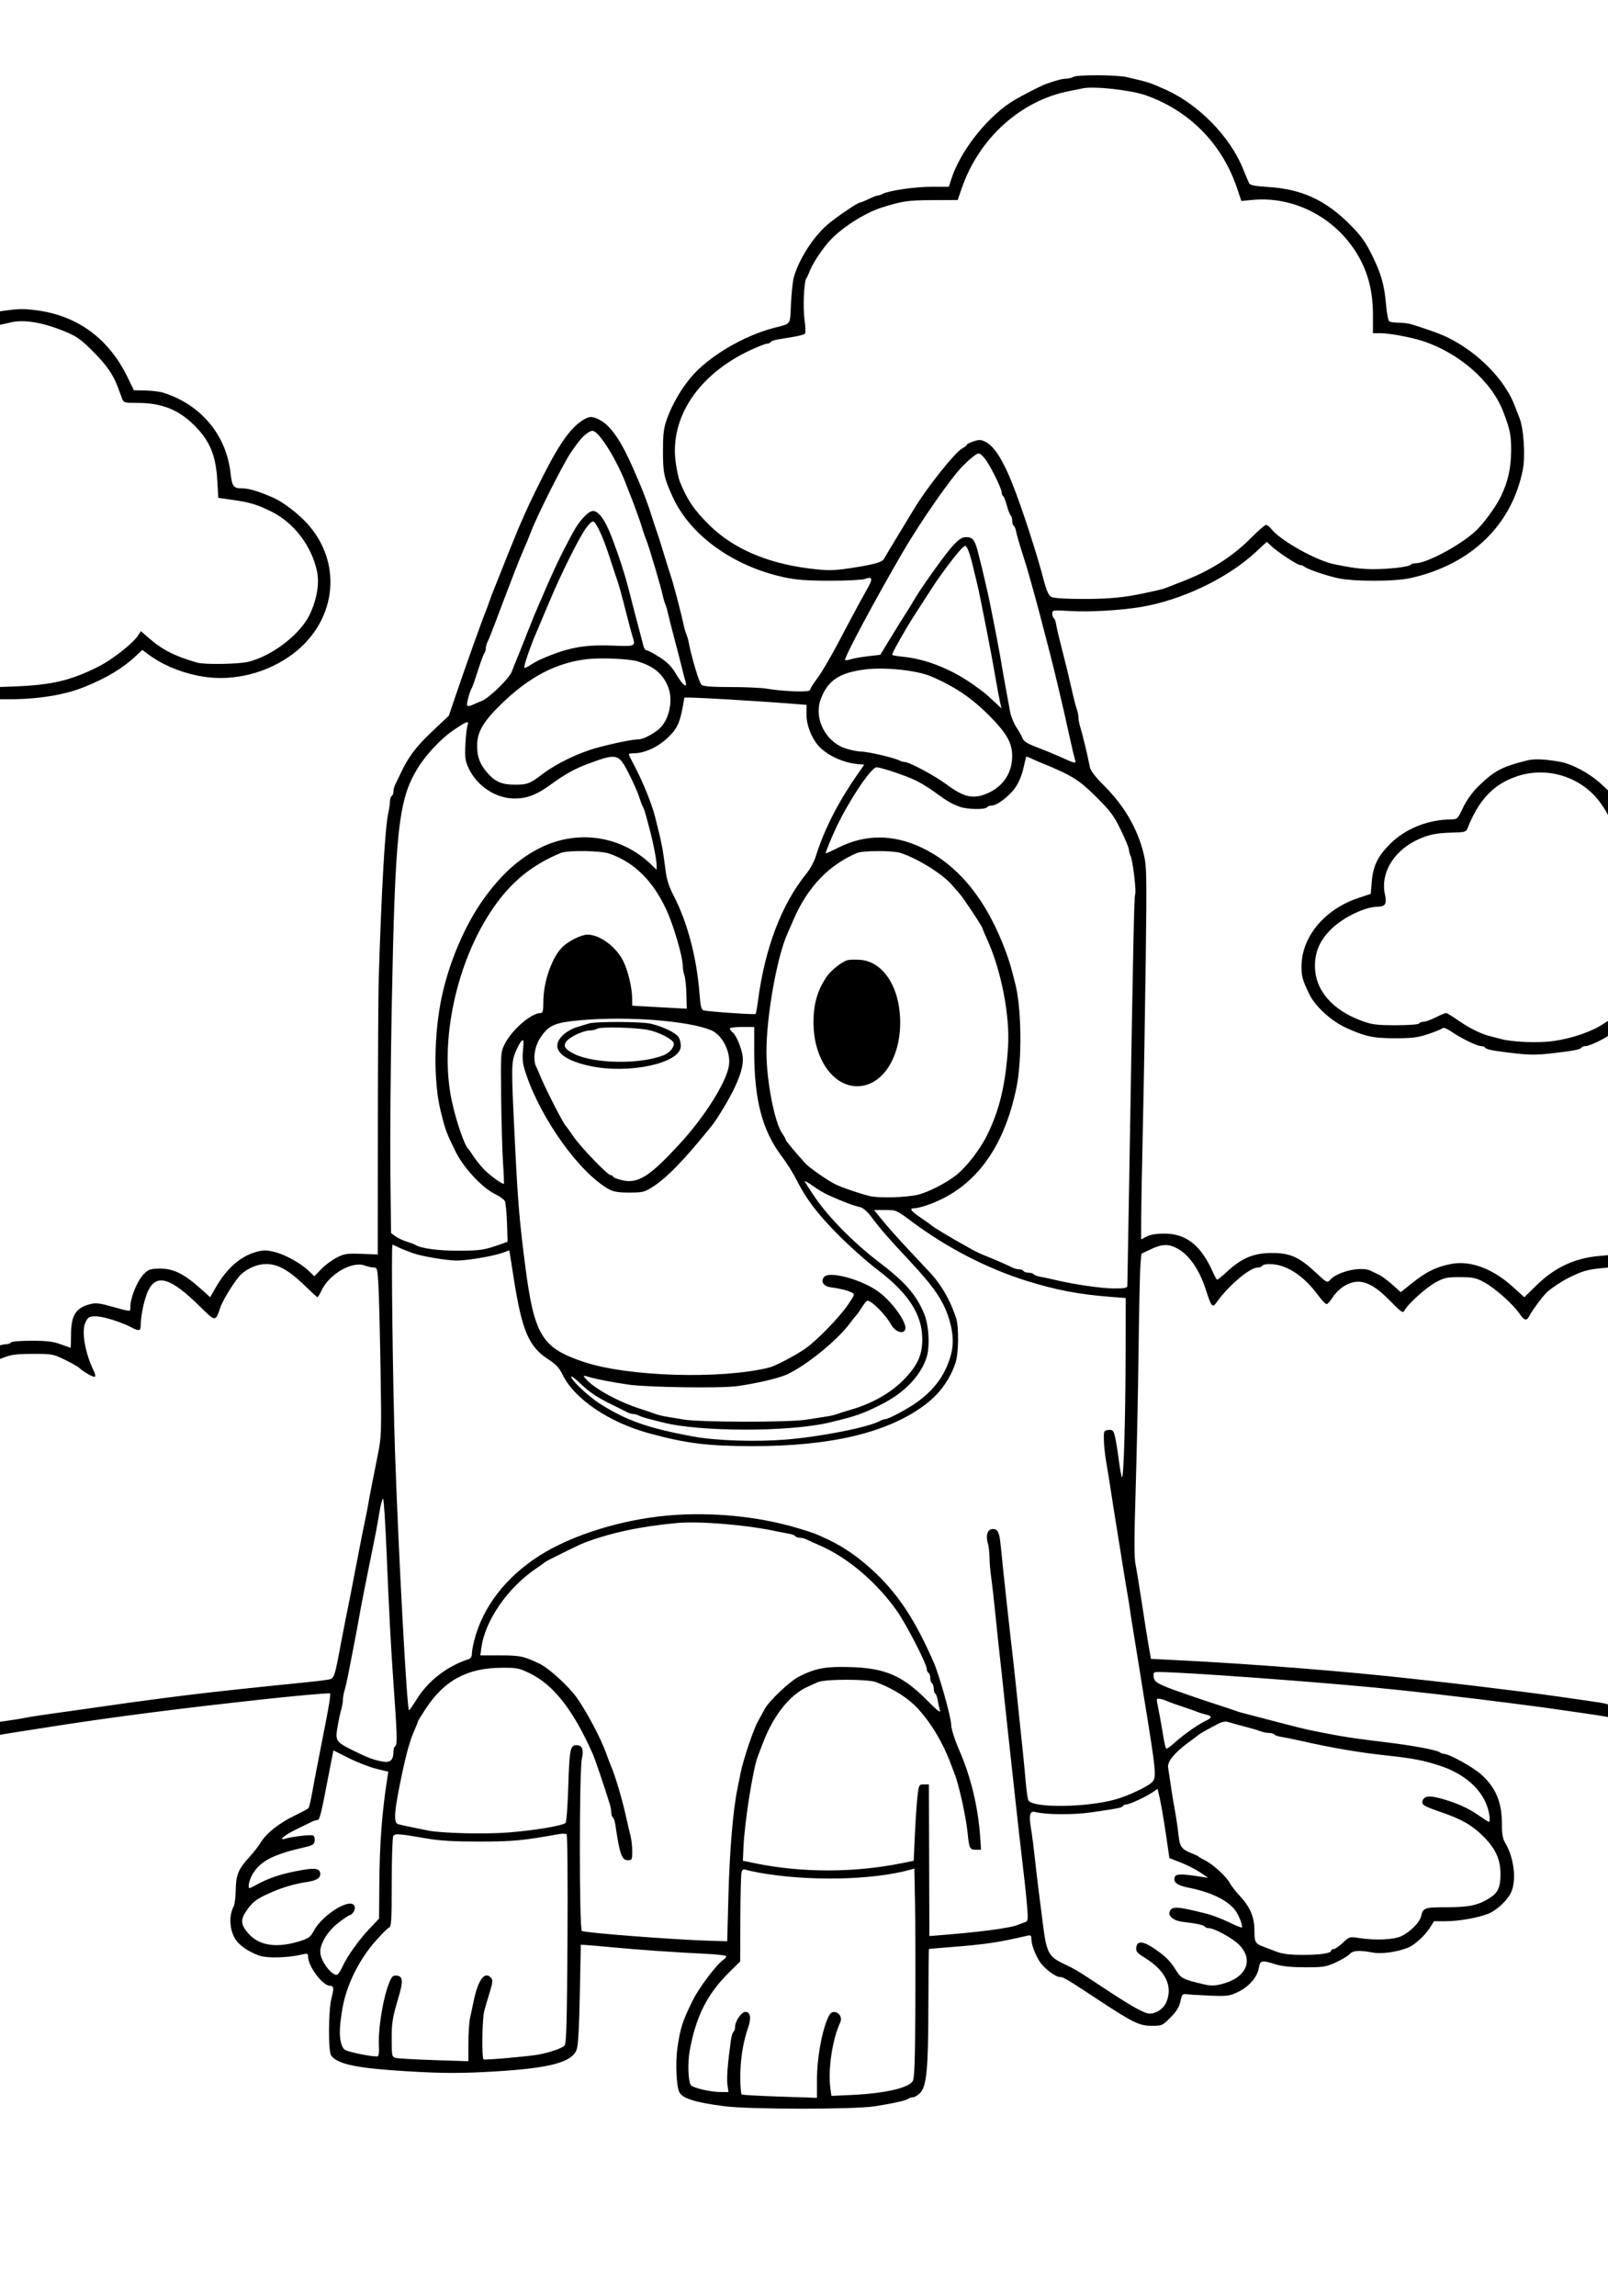 <?xml version="1.0" encoding="UTF-8" standalone="yes"?>
<svg xmlns="http://www.w3.org/2000/svg" width="1751" height="2500" viewBox="0 0 1757.37 2500" version="1.1" x="-10" y="-10">
  <g transform="translate(-10, -10) scale(1.008)">
    <path d="M1173.469 88.813C1171.91 89.82 1168.57 90.658 1166.045 90.675C1161.899 90.701 1154.684 92.579 1144.18 96.37C1137.007 98.957 1112.033 112.077 1104.465 117.232C1077.309 135.731 1050.512 170.746 1041.257 199.83L1038.7 207.861 1020.144 207.861C1002.046 207.861 973.63 211.967 967.052 215.531C965.248 216.51 962.867 217.309 961.763 217.309C960.659 217.309 956.238 219.01 951.935 221.088C947.632 223.167 943.449 224.868 942.636 224.868C939.921 224.868 915.641 241.381 906.506 249.439C891.015 263.105 876.06 286.67 870.533 306.122C869.499 309.76 868.146 322.498 867.528 334.427C866.264 358.793 868.456 355.737 848.45 361.009C815.431 369.711 777.755 392.207 759.048 414.392C748.396 427.024 738.545 444.097 733.09 459.38C729.524 469.375 728.77 475.393 728.736 494.142C728.69 518.01 729.768 523.159 739.125 543.819C758.088 585.678 804.875 619.376 860.599 631.308C873.519 634.074 885.117 634.921 910.079 634.921C928.014 634.921 944.94 634.065 947.693 633.018C955.338 630.11 956.442 632.385 951.623 641.128C949.21 645.508 944.42 654.195 940.979 660.431C937.54 666.667 927.804 684.949 919.348 701.058C910.892 717.167 900.412 735.025 896.06 740.741C891.71 746.457 888.146 752.173 888.141 753.445C888.133 756.013 859.828 755.098 841.017 751.922C835.37 750.969 817.887 750.189 802.167 750.189C782.167 750.189 772.683 749.48 770.58 747.827C768.071 745.856 759.873 718.658 756.483 701.058C755.983 698.46 754.851 694.633 753.968 692.555C753.086 690.476 751.837 686.224 751.192 683.107C748.598 670.556 739.751 636.861 737.05 629.252C736.128 626.653 732.668 615.599 729.359 604.686C726.053 593.774 722.67 583.144 721.844 581.066C721.02 578.987 718.63 571.759 716.534 565.004C712.88 553.229 707.322 538.335 702.08 526.266C700.726 523.148 698.142 517.196 696.342 513.039C683.957 484.461 672.547 467.579 661.376 461.3C653.161 456.684 649.76 456.364 643.87 459.656C629.618 467.623 617.305 484.531 598.203 522.375C586.4 545.76 581.13 557.018 571.608 579.176C569.397 584.325 551.578 628.673 548.073 637.755C547.269 639.834 545.735 643.66 544.662 646.259C543.588 648.857 541.687 653.959 540.438 657.596C539.189 661.234 537.464 665.911 536.602 667.989C532.619 677.615 514.529 728.279 504.25 758.604L496.593 781.19 478.681 798.142C460.813 815.053 452.672 825.847 444.299 843.726C441.865 848.923 439.116 854.65 438.192 856.455C437.266 858.26 436.508 861.398 436.508 863.43C436.508 865.461 435.658 867.649 434.618 868.292C433.579 868.934 432.729 871.523 432.729 874.046C432.729 876.567 431.912 882.256 430.913 886.689C427.43 902.147 423.645 967.528 420.548 1065.76C420.074 1080.83 419.645 1154.384 419.594 1229.214L419.505 1365.268 401.829 1364.622C385.967 1364.044 383.205 1364.463 374.9 1368.711C369.811 1371.315 362.285 1376.92 358.176 1381.166L350.709 1388.887 344.949 1383.341C336.019 1374.739 318.995 1365.295 307.407 1362.515C298.67 1360.42 295.353 1360.416 287.806 1362.491C270.499 1367.251 255.709 1380.295 243.577 1401.5L237.797 1411.601 227.08 1402.024C209.616 1386.413 197.927 1380.622 183.891 1380.622C173.908 1380.622 171.223 1381.357 167.08 1385.229C159.276 1392.519 151.243 1411.44 151.192 1422.651C151.17 1427.628 152.912 1427.749 128.666 1421.094C117.086 1417.916 113.326 1417.606 106.935 1419.308C92.028 1423.275 86.924 1431.638 86.924 1452.098C86.924 1459.945 86.699 1466.364 86.425 1466.364C86.151 1466.364 81.272 1464.664 75.586 1462.585C67.543 1459.647 60.54 1458.806 44.072 1458.806C31.995 1458.806 22.398 1459.618 21.731 1460.695C21.088 1461.735 18.76 1462.585 16.557 1462.585C14.354 1462.585 9.728 1463.605 6.276 1464.854C0.667 1466.882 0 1467.887 0 1474.303C0 1478.25 0.637 1481.481 1.417 1481.48C2.198 1481.48 7.511 1479.601 13.228 1477.303C21.791 1473.862 27.445 1473.114 45.351 1473.054C66.315 1472.98 67.549 1473.207 80.28 1479.427C87.54 1482.974 94.531 1486.929 95.82 1488.218C100.038 1492.436 111.661 1498.946 112.851 1497.757C113.49 1497.116 113.082 1494.681 111.941 1492.343C101.914 1471.791 97.87 1447.912 102.802 1438.375C105.559 1433.044 106.837 1432.351 113.908 1432.351C121.714 1432.351 140.811 1438.297 152.63 1444.41C160.992 1448.734 162.509 1448.279 162.509 1441.44C162.509 1431.481 166.519 1413.016 170.489 1404.698C179.539 1385.729 194.856 1390.31 226.449 1421.438C243.955 1438.683 243.388 1438.67 249.133 1421.958C251.969 1413.706 266.03 1391.521 271.512 1386.652C279.25 1379.777 289.382 1375.661 298.564 1375.661C311.805 1375.661 323.74 1382.647 343.386 1401.899C348.811 1407.215 353.662 1411.565 354.163 1411.565C354.666 1411.565 356.585 1408.377 358.43 1404.478C366.914 1386.544 391.417 1372.264 405.17 1377.235C408.522 1378.449 413.037 1379.441 415.202 1379.441C418.862 1379.441 419.214 1380.796 420.236 1398.81C420.841 1409.463 421.863 1450.491 422.509 1489.985C423.626 1558.137 423.483 1562.8 419.698 1581.633C417.504 1592.545 414.89 1605.726 413.889 1610.922C412.889 1616.119 411.565 1622.921 410.947 1626.039C410.329 1629.157 409.409 1634.259 408.902 1637.377C408.396 1640.495 407.241 1646.447 406.336 1650.605C404.208 1660.382 401.663 1673.237 395.862 1703.515C390.174 1733.207 387.583 1746.417 385.488 1756.425C384.616 1760.582 382.986 1768.872 381.861 1774.849C372.005 1827.271 372.827 1824.783 364.868 1826.264C361.138 1826.958 349.584 1828.341 339.191 1829.339C328.798 1830.334 312.642 1831.961 303.288 1832.954C293.934 1833.946 278.628 1835.567 269.274 1836.557C216.68 1842.122 170.612 1848.018 103.93 1857.723C97.175 1858.706 86.121 1860.265 79.365 1861.189C57.201 1864.216 40.692 1866.727 36.848 1867.655C34.769 1868.158 25.627 1869.62 16.534 1870.907L0 1873.246 0 1880.722C0 1887.914 0.197 1888.15 5.197 1886.967C8.054 1886.291 15.92 1884.889 22.676 1883.851C37.664 1881.548 53.207 1879.121 63.303 1877.511C116.304 1869.055 186.366 1859.739 255.102 1852.011C263.936 1851.017 278.817 1849.344 288.171 1848.296C325.699 1844.082 367.063 1840.357 367.829 1841.122C368.594 1841.888 366.464 1855.599 362.64 1874.528C361.695 1879.204 360.038 1887.708 358.959 1893.424C357.878 1899.14 356.151 1908.069 355.119 1913.265C351.827 1929.843 350.013 1939.409 347.772 1952.003C346.568 1958.759 344.983 1964.896 344.246 1965.641C343.509 1966.385 336.561 1970.083 328.806 1973.859C312.298 1981.892 298.568 1992.827 292.655 2002.647C290.34 2006.493 284.862 2013.543 280.48 2018.316C268.382 2031.495 265.752 2037.774 265.51 2054.044C265.395 2061.839 264.393 2069.917 263.284 2071.995C257.4 2083.027 258.912 2099.788 266.682 2109.667C271.604 2115.924 281.878 2122.404 292.003 2125.637C300.195 2128.254 322.048 2127.659 335.884 2124.444C343.384 2122.702 343.917 2122.842 343.957 2126.576C344.065 2136.999 359.786 2157.974 367.491 2157.974C371.861 2157.974 372.226 2160.59 369.361 2171.353C365.898 2184.369 365.646 2229.339 369.014 2233.724C376.217 2243.107 396.474 2247.349 449.735 2250.625C489.966 2253.103 511.54 2253.116 549.887 2250.688C606.824 2247.08 629.815 2240.818 635.055 2227.487C636.74 2223.195 637.827 2204.647 638.57 2167.423L639.645 2113.568 645.314 2113.862C648.432 2114.025 661.187 2115.128 673.658 2116.313C702.139 2119.021 742.086 2121.812 773.337 2123.279C786.587 2123.898 797.43 2125.11 797.43 2125.967C797.43 2126.824 795.888 2128.638 794.004 2129.994C786.215 2135.61 767.649 2160.368 760.811 2174.261C749.864 2196.498 747.63 2203.426 744.431 2225.057C742.092 2240.888 743.229 2267.302 746.517 2273.445C750.206 2280.338 763.581 2284.478 795.54 2288.622C822.481 2292.115 935.69 2292.171 958.05 2288.704C978.781 2285.488 992.545 2282.4 994.803 2280.455C995.792 2279.607 998.04 2278.912 999.802 2278.912C1001.563 2278.912 1005.004 2276.833 1007.449 2274.293C1014.618 2266.846 1016.325 2249.063 1016.485 2180.178C1016.565 2146.139 1016.841 2118.209 1017.101 2118.108C1017.362 2118.006 1026.502 2117.23 1037.415 2116.381C1078.114 2113.214 1091.404 2111.268 1123.866 2103.723C1127.351 2102.912 1128.124 2103.541 1128.146 2107.205C1128.184 2113.199 1131.901 2123.394 1137.092 2131.738C1141.432 2138.721 1154.254 2148.526 1159.04 2148.526C1162.804 2148.526 1167.15 2151.087 1198.035 2171.497C1238.182 2198.027 1245.091 2201.436 1258.709 2201.436C1269.692 2201.436 1270.282 2201.175 1278.946 2192.46C1285.484 2185.884 1288.364 2181.211 1289.72 2174.981C1291.379 2167.364 1292.065 2166.55 1296.296 2167.164C1298.895 2167.54 1310.257 2168.233 1321.544 2168.702C1340.457 2169.488 1342.848 2169.187 1351.992 2164.856C1363.913 2159.212 1373.09 2148.709 1374.766 2138.791C1376.192 2130.348 1377.702 2130.008 1392.797 2134.73C1399.894 2136.948 1409.768 2137.957 1424.792 2137.995C1444.722 2138.046 1447.494 2137.606 1458.233 2132.681C1464.675 2129.73 1471.396 2125.709 1473.171 2123.747C1476.795 2119.743 1483.672 2119.261 1498.105 2121.999C1507.678 2123.813 1524.375 2121.525 1536.544 2116.731C1543.522 2113.98 1554.788 2103.717 1560.149 2095.223L1564.673 2088.057 1577.753 2088.057C1591.648 2088.057 1613.407 2084.165 1623.811 2079.817C1632.67 2076.115 1643.57 2066.058 1647.882 2057.606C1654.431 2044.768 1651.771 2019.934 1642.092 2003.528C1639.161 1998.56 1638.316 1993.694 1638.294 1981.657C1638.252 1958.951 1631.481 1942.978 1615.996 1929.055C1607.079 1921.037 1581.143 1906.652 1575.607 1906.652C1574.14 1906.652 1572.133 1905.926 1571.145 1905.042C1568.43 1902.604 1542.154 1897.653 1513.605 1894.201C1476.395 1889.7 1464.448 1887.84 1436.13 1882.145C1424.73 1879.851 1417.075 1877.972 1386.999 1870.085C1372.969 1866.404 1359.363 1862.851 1356.765 1862.19C1354.167 1861.527 1350.34 1860.317 1348.262 1859.501C1346.183 1858.685 1338.53 1856.132 1331.255 1853.83C1315.438 1848.825 1282.132 1837.307 1275.51 1834.556C1263.216 1829.444 1261.321 1827.959 1260.741 1822.974C1260.18 1818.167 1260.603 1817.844 1267.354 1817.92C1295.359 1818.235 1421.801 1827.364 1499.433 1834.673C1535.765 1838.093 1596.757 1845.102 1650.605 1852.043C1682.85 1856.2 1690.746 1857.266 1703.987 1859.248C1711.521 1860.376 1723.428 1862.099 1730.442 1863.074C1737.457 1864.05 1746.387 1865.437 1750.283 1866.156L1757.37 1867.464 1757.37 1860.822C1757.37 1853.314 1756.34 1852.751 1737.528 1849.992C1691.5 1843.243 1672.659 1840.69 1638.322 1836.546C1629.488 1835.48 1616.308 1833.857 1609.033 1832.94C1601.757 1832.026 1588.152 1830.437 1578.798 1829.412C1569.444 1828.388 1554.138 1826.687 1544.785 1825.633C1470.021 1817.203 1368.52 1809.157 1284.14 1804.972L1257.814 1803.666 1255.45 1790.438C1254.148 1783.163 1250.841 1762.33 1248.101 1744.142C1245.359 1725.954 1242.19 1706.601 1241.056 1701.132C1239.562 1693.921 1239.596 1672.128 1241.175 1621.767C1242.375 1583.585 1243.815 1514.928 1244.376 1469.199C1244.94 1423.469 1245.877 1381.189 1246.463 1375.242L1247.525 1364.427 1257.621 1359.652C1269.853 1353.864 1276.893 1353.641 1286.319 1358.74C1299.187 1365.703 1310.244 1381.595 1317.154 1403.061C1323.284 1422.105 1324.509 1423.594 1328.885 1417.345C1341.489 1399.35 1364.928 1379.441 1373.507 1379.441C1375.608 1379.441 1377.853 1378.59 1378.496 1377.551C1380.102 1374.953 1391.929 1375.178 1400.093 1377.965C1414.32 1382.819 1427.492 1393.668 1440.31 1411.092C1443.56 1415.508 1447.137 1419.101 1448.262 1419.072C1449.384 1419.044 1452.254 1415.856 1454.641 1411.986C1457.028 1408.116 1462.011 1402.969 1465.712 1400.546C1482.043 1389.864 1495.601 1393.728 1516.57 1415.04C1529.758 1428.443 1530.967 1429.237 1532.859 1425.737C1536.716 1418.607 1556.126 1401.17 1566.515 1395.503C1575.782 1390.448 1578.649 1389.839 1592.971 1389.877C1607.173 1389.917 1610.227 1390.573 1619.35 1395.546C1630.869 1401.827 1650.527 1419.341 1657.426 1429.473C1662.874 1437.474 1665.204 1437.778 1668.63 1430.933C1671.073 1426.053 1682.205 1411.017 1686.468 1406.841C1690.595 1402.797 1701.977 1395.04 1709.184 1391.359C1724.881 1383.339 1730.847 1381.57 1747.449 1380.019L1757.37 1379.091 1757.37 1372.392L1757.37 1365.692 1743.288 1366.967C1716.893 1369.359 1695.365 1379.507 1675.663 1398.844L1662.632 1411.635 1650.174 1400.391C1627.997 1380.376 1603.929 1371.497 1583.008 1375.612C1567.149 1378.732 1556.51 1383.934 1541.423 1395.947L1528.613 1406.147 1519.529 1397.991C1514.533 1393.503 1507.967 1388.672 1504.94 1387.251C1501.91 1385.831 1497.957 1383.917 1496.153 1382.999C1486.049 1377.859 1460.461 1383.53 1452.109 1392.759C1448.912 1396.293 1448.52 1396.098 1436.733 1385.072C1418.539 1368.052 1408.619 1363.617 1388.889 1363.679C1369.371 1363.741 1356.68 1368.947 1340.915 1383.356C1335.31 1388.477 1330.246 1392.668 1329.662 1392.668C1329.076 1392.668 1326.916 1388.87 1324.864 1384.227C1312.198 1355.593 1296.054 1342.736 1272.676 1342.663C1263.98 1342.636 1257.345 1343.7 1253.307 1345.769L1247.166 1348.917 1247.249 1325.913C1247.296 1313.262 1248.12 1268.046 1249.082 1225.435C1250.045 1182.823 1251.415 1102.426 1252.132 1046.774C1253.33 953.348 1253.171 944.511 1250.047 931.506C1243.467 904.11 1229.191 879.365 1207.285 857.385C1197.101 847.169 1192.296 840.845 1191.489 836.599C1189.104 824.048 1183.955 802.636 1180.899 792.572C1179.932 789.38 1179.138 784.957 1179.138 782.74C1179.138 780.523 1178.367 776.757 1177.423 774.371C1176.48 771.984 1173.83 761.527 1171.534 751.134C1169.238 740.741 1164.802 722.458 1161.674 710.506C1158.547 698.554 1155.576 686.003 1155.072 682.617C1154.567 679.229 1153.399 675.99 1152.475 675.42C1151.55 674.847 1150.794 672.636 1150.794 670.506C1150.794 666.767 1151.504 666.672 1171.107 667.81C1191.2 668.974 1224.267 667.08 1246.221 663.509C1290.743 656.262 1340.431 632.583 1371.489 603.81L1383.379 592.795 1388.496 597.53C1395.831 604.322 1416.565 617.914 1419.586 617.914C1420.994 617.914 1422.954 618.658 1423.942 619.571C1426.725 622.139 1445.92 628.81 1459.764 632.02C1476.627 635.932 1522.103 635.933 1539.471 632.022C1604.958 617.279 1648.9 574.836 1660.988 514.652C1663.947 499.919 1661.931 469.363 1657.266 458.239C1656.393 456.16 1654.252 450.633 1652.508 445.956C1641.926 417.6 1613.517 388.277 1580.688 371.829C1572.402 367.676 1562.026 363.838 1540.871 357.101C1537.68 356.085 1531.302 355.24 1526.699 355.225C1522.096 355.208 1517.385 354.571 1516.23 353.808C1515.076 353.044 1513.515 345.191 1512.763 336.357C1510.881 314.218 1507.557 302.441 1497.349 281.738C1490.42 267.685 1485.573 260.932 1474.169 249.435C1447.211 222.26 1421.381 210.34 1384.546 208.076C1370.518 207.215 1365.297 206.187 1364.237 204.082C1363.45 202.523 1360.482 195.459 1357.64 188.386C1343.73 153.777 1309.662 118.811 1274.316 102.872C1256.808 94.975 1255.397 94.518 1231.55 89.004C1220.469 86.444 1177.356 86.302 1173.469 88.813M1183.862 101.204C1181.784 101.684 1175.406 102.971 1169.69 104.061C1116.718 114.165 1071.19 155.272 1052.525 209.851L1048.29 222.234 1020.65 222.366C994.206 222.492 988.519 223.314 966.553 230.189C948.626 235.801 925.089 250.452 911.09 264.713C903.039 272.916 891.474 289.992 888.163 298.564C886.759 302.201 884.977 306.028 884.204 307.067C881.544 310.644 880.316 339.214 882.254 352.402C883.324 359.667 883.494 366.317 882.634 367.177C881.774 368.037 876.07 369.573 869.958 370.591C863.845 371.61 856.071 372.921 852.685 373.505C849.297 374.089 846.058 375.323 845.488 376.247C844.915 377.173 843.167 377.929 841.601 377.929C840.036 377.929 832.22 380.949 824.233 384.637C766.856 411.145 735.285 458.91 742.719 507.961C743.9 515.752 745.746 524.333 746.822 527.031C754.841 547.15 762.591 558.556 779.478 575.102C804.813 599.923 841.419 615.826 886.342 621.531C906.533 624.095 912.938 624.097 930.142 621.548C956.825 617.593 966.464 614.97 968.443 611.13C969.482 609.112 976.71 596.997 984.505 584.206C992.3 571.415 999.528 559.52 1000.567 557.774C1014.272 534.735 1045.325 495.671 1053.345 491.379C1056.015 489.949 1058.201 488.209 1058.201 487.511C1058.201 486.814 1061.468 485.166 1065.459 483.847C1071.65 481.805 1073.583 481.899 1078.59 484.488C1089.118 489.932 1099.291 507.16 1111.629 540.438C1121.903 568.152 1134.86 608.717 1141.387 633.604C1144.539 645.622 1146.844 650.848 1149.69 652.434C1152.207 653.838 1164.531 654.65 1183.862 654.69C1211.873 654.745 1229.579 653.069 1250.945 648.343C1255.622 647.307 1261.999 645.926 1265.117 645.272C1268.235 644.618 1272.487 643.377 1274.565 642.511C1276.644 641.644 1284.095 638.732 1291.124 636.037C1322.337 624.07 1346.164 608.934 1367.107 587.768C1374.354 580.444 1381.308 574.452 1382.56 574.452C1383.811 574.452 1386.387 576.425 1388.282 578.834C1397.993 591.179 1436.455 612.827 1455.971 616.931C1475.094 620.954 1485.935 622.349 1498.488 622.398C1515.574 622.468 1537.914 619.86 1539.288 617.634C1539.836 616.75 1542.319 616.024 1544.807 616.024C1556.355 616.024 1591.602 597.326 1608.679 582.141C1617.426 574.361 1631.415 555.499 1637.037 543.9C1644.86 527.757 1648.211 512.984 1648.32 494.142C1648.418 477.158 1647.215 471.196 1639.737 451.625C1627.241 418.923 1591.861 387.901 1552.449 375.093C1539.624 370.924 1516.217 366.591 1506.519 366.591L1498.488 366.591 1498.488 346.716C1498.488 323.163 1493.947 303.728 1484.246 285.767C1461.264 243.216 1414.771 217.736 1368.103 222.113L1355.82 223.263 1351.162 209.422C1334.981 161.332 1299.427 125.232 1251.89 108.621C1235.637 102.942 1195.333 98.547 1183.862 101.204M12.755 342.504L0 344.358 0 351.78L0 359.204 7.086 358.001C10.985 357.339 17.149 356.03 20.786 355.091C35.272 351.353 56.019 354.724 80.31 364.764C93.182 370.081 97.691 373.279 110.669 386.279C125.231 400.869 132.496 411.259 137.532 424.698C138.798 428.074 140.788 433.39 141.952 436.508C144.068 442.167 144.099 442.177 159.431 442.188C184.96 442.205 203.211 449.378 220.155 466.053C237.281 482.908 243.917 498.658 245.508 526.238L246.599 545.106 262.005 547.288C280.913 549.968 288.494 552.245 304.091 559.926C328.307 571.852 347.517 596.822 353.503 624.157C356.406 637.404 353.702 654.443 346.1 670.824C335.909 692.783 305.089 716.612 278.723 722.916C268.277 725.412 231.746 725.971 223.923 723.753C199.62 716.863 185.967 709.906 170.894 696.729L162.698 689.565 159.418 694.571C153.891 703.006 131.54 720.518 116.884 727.897C86.446 743.218 66.121 748.01 25.038 749.546L0 750.482 0 756.948L0 763.416 19.418 763.416C51.255 763.416 79.565 758.844 101.096 750.223C125.072 740.624 143.154 729.76 157.222 716.508L164.216 709.919 170.45 714.563C185.435 725.733 203.537 733.539 224.518 737.88C257.489 744.701 293.473 737.349 322.426 717.874C374.531 682.825 383.52 616.687 342.239 572.099C332.326 561.393 316.323 549.337 306.122 544.892C289.507 537.653 279.713 534.769 271.733 534.769C263.023 534.769 261.48 532.574 259.802 517.806C255.134 476.727 227.628 443.963 187.029 431.121C183.367 429.962 174.677 428.891 167.721 428.74L155.072 428.466 148.073 414.063C128.201 373.167 95 348.343 51.833 342.103C36.602 339.902 30.197 339.968 12.755 342.504M642.632 478.218C639.289 481.413 632.823 489.794 628.262 496.844C619.036 511.107 591.825 565.37 585.729 581.659C583.571 587.43 579.841 596.461 577.441 601.725C573.59 610.183 565.597 630.773 545.848 683.107C542.712 691.421 539.361 699.7 538.401 701.504C537.443 703.309 536.659 706.328 536.659 708.212C536.659 710.098 535.95 712.447 535.083 713.435C534.218 714.422 531.079 722.884 528.11 732.237C525.142 741.591 522.177 750.094 521.523 751.134C518.972 755.187 515.329 769.17 516.515 770.357C517.205 771.047 519.681 770.703 522.018 769.594C524.354 768.485 528.817 766.593 531.935 765.391C540.329 762.154 562.156 740.852 564.938 733.182C566.257 729.545 568.443 724.017 569.794 720.899C571.147 717.782 575.75 706.302 580.026 695.389C584.301 684.477 588.536 673.847 589.437 671.769C590.336 669.69 592.345 665.013 593.9 661.376C610.561 622.411 617.821 607.075 631.338 582.298C638.386 569.378 647.827 559.335 652.923 559.335C658.923 559.335 666.007 569.11 672.782 586.735C681.26 608.794 687.759 628.974 692.557 648.148C694.248 654.904 696.542 663.832 697.655 667.989C701.1 680.848 702.619 686.604 704.643 694.444C705.716 698.602 707.107 703.915 707.732 706.255C708.36 708.594 709.958 710.506 711.285 710.506C712.613 710.506 718.855 713.838 725.157 717.912C733.715 723.443 738.222 728.069 742.969 736.19C749.722 747.749 755.665 752.475 753.163 744.301C752.406 741.824 751.088 736.82 750.238 733.182C749.386 729.545 745.557 714.664 741.729 700.113C737.901 685.563 734.348 671.533 733.834 668.934C733.318 666.336 732.175 662.509 731.293 660.431C730.41 658.352 729.257 654.526 728.732 651.927C726.835 642.555 713.199 596.517 710.54 590.514C709.62 588.435 707.842 583.333 706.591 579.176C705.338 575.019 703.668 569.917 702.876 567.838C702.086 565.76 700.404 561.083 699.138 557.445C697.872 553.808 695.788 548.28 694.507 545.163C693.226 542.045 691.07 536.517 689.715 532.88C679.017 504.144 659.31 472.411 652.164 472.411C650.263 472.411 645.973 475.025 642.632 478.218M1053.592 510.724C1040.758 523.77 1008.099 570.68 988.834 603.741C957.593 657.362 924.56 719.218 926.259 720.918C926.733 721.391 929.615 720.979 932.664 720C935.714 719.021 944.097 717.549 951.294 716.725L964.378 715.231 974.711 698.224C980.393 688.87 988.054 676.54 991.733 670.824C995.414 665.108 999.335 658.73 1000.448 656.652C1006.066 646.155 1034.645 606.024 1042.6 597.462C1049.881 589.624 1052.885 587.68 1057.712 587.68C1064.28 587.68 1066.899 590.901 1069.96 602.751C1074.367 619.813 1074.841 621.789 1080.871 648.148C1083.159 658.146 1092.207 704.255 1094.407 717.12C1098.653 741.958 1099.675 747.759 1101.576 757.748C1102.663 763.464 1104.261 772.137 1105.128 777.022C1105.994 781.907 1109.004 789.378 1111.816 793.626C1114.628 797.876 1117.687 803.348 1118.615 805.79C1119.847 809.029 1124.044 811.644 1134.131 815.463C1141.737 818.341 1152.373 822.691 1157.768 825.128C1176.81 833.736 1177.039 833.774 1175.255 828.01C1174.392 825.221 1171.829 814.437 1169.56 804.044C1167.29 793.651 1164.732 782.171 1163.876 778.534C1163.018 774.896 1161.342 767.668 1160.149 762.472C1158.957 757.275 1157.252 750.047 1156.362 746.41C1155.474 742.772 1153.938 736.395 1152.954 732.237C1150.338 721.219 1136.517 667.988 1132.836 654.762C1131.1 648.526 1128.855 640.448 1127.848 636.81C1123.927 622.659 1122.63 618.324 1117.676 602.797C1114.856 593.963 1112.13 584.386 1111.614 581.515C1111.098 578.645 1109.923 575.83 1109.004 575.263C1108.084 574.694 1107.332 572.203 1107.332 569.728C1107.332 567.252 1106.65 564.805 1105.816 564.289C1104.983 563.776 1103.114 558.995 1101.663 553.666C1100.212 548.337 1098.343 543.556 1097.509 543.042C1096.676 542.526 1095.994 540.903 1095.994 539.433C1095.994 535.678 1086.946 516.636 1080.087 505.952C1076.521 500.399 1072.95 496.977 1070.722 496.977C1068.74 496.977 1061.032 503.163 1053.592 510.724M644.711 578.704C636.621 590.499 617.821 628.416 605.595 657.596C599.717 671.627 593.789 685.658 592.421 688.776C584.879 705.973 576.882 729.403 578.553 729.403C579.615 729.403 582.74 727.884 585.499 726.028C588.258 724.172 592.853 721.621 595.711 720.359C624.622 707.596 642.372 704.127 673.09 705.236C699.666 706.196 699.165 706.434 695.471 694.579C694.477 691.387 691.408 679.847 688.651 668.934C683.39 648.116 680.671 638.381 678.362 632.086C677.598 630.008 674.255 619.911 670.93 609.65C663.415 586.451 656.051 570.673 652.742 570.673C651.355 570.673 647.74 574.288 644.711 578.704M1050.452 602.324C1042.423 611.408 1028.834 629.76 1020.023 643.424C1015.333 650.699 1008.193 661.754 1004.159 667.989C1000.125 674.225 995.539 681.519 993.97 684.199C981.224 705.973 976.64 714.611 977.417 715.387C977.916 715.884 982.902 716.735 988.5 717.275C1013.664 719.705 1041.221 730.597 1065.149 747.572C1077.271 756.17 1077.651 756.481 1088.878 766.956L1095.711 773.331 1094.074 766.011C1093.173 761.986 1091.049 750.614 1089.352 740.741C1087.657 730.867 1085.522 718.963 1084.609 714.286C1083.694 709.609 1081.988 700.68 1080.814 694.444C1079.641 688.209 1077.969 679.705 1077.098 675.548C1076.226 671.391 1074.531 662.887 1073.331 656.652C1072.13 650.416 1070.391 642.337 1069.467 638.7C1068.543 635.062 1066.415 626.241 1064.737 619.099C1061.474 605.198 1058.381 597.128 1056.321 597.128C1055.62 597.128 1052.98 599.467 1050.452 602.324M646.259 719.957C612.736 723.878 583.632 739.159 553.175 768.832C533.662 787.84 527.211 799.046 527.211 813.923C527.211 825.962 530.299 834.042 538.445 843.318C546.918 852.969 554.059 856.009 568.252 856.009C581.729 856.009 584.384 854.983 598.288 844.403C613.282 832.993 637.876 821.179 657.596 815.911C677.15 810.688 696.104 806.878 702.532 806.878C707.213 806.878 718.951 800.748 725.057 795.117C735.771 785.231 740.055 763.723 734.131 749.545C728.297 735.582 718.715 727.687 701.058 722.296C691.992 719.528 661.179 718.212 646.259 719.957M947.657 731.111C920.274 734.58 907.732 742.842 900.087 762.451C891.663 784.057 905.07 810.342 927.984 817.147C933.466 818.774 940.334 820.106 943.248 820.106C950.597 820.106 979.074 826.684 984.951 829.737C986.755 830.676 989.39 831.444 990.803 831.444C995.765 831.444 1023.377 846.232 1036.219 855.767C1055.62 870.172 1065.924 872.203 1081.899 864.764C1098.095 857.222 1107.332 842.765 1107.332 824.955C1107.332 811.002 1101.772 800.937 1084.023 782.757C1064.314 762.57 1046.003 750.057 1019.463 738.636C1004.068 732.011 969.308 728.369 947.657 731.111M751.922 761.733C751.835 762.139 751.48 764.172 751.132 766.251C747.419 788.492 744.439 795.193 733.815 805.2C722.916 815.469 708.605 821.995 696.997 821.995C694.034 821.995 691.61 822.451 691.61 823.006C691.61 823.564 694.887 830.202 698.891 837.763C706.914 852.906 716.81 877.502 720.023 890.289C725.113 910.542 725.967 914.187 727.706 923.091C728.721 928.288 730.357 939.257 731.344 947.47C732.706 958.813 734.909 965.847 740.52 976.759C755.367 1005.627 765.406 1043.866 768.337 1082.691C769.335 1095.894 770.3 1099.902 772.661 1100.646C776.895 1101.982 828.197 1105.539 829.172 1104.563C829.611 1104.127 830.728 1097.98 831.653 1090.905C839.22 1033.18 857.296 985.612 884.297 952.381C888.097 947.704 892.585 939.488 894.271 934.121C903.301 905.368 917.723 876.686 937.823 847.506L946.935 834.278 940.682 833.779C924.297 832.475 906.276 824.125 897.052 813.564C889.609 805.042 884.354 791.268 884.354 780.283L884.354 769.512 870.654 768.424C824.276 764.743 752.147 760.678 751.922 761.733M502.44 796.332C487.974 806.037 471.224 823.921 461.89 839.632C441.738 873.541 438.248 906.909 434.579 1100.718C433.416 1162.037 432.787 1241.417 433.18 1277.118L433.893 1342.029 438.416 1345.442C440.905 1347.319 446.381 1349.936 450.59 1351.26C454.796 1352.583 459.089 1354.204 460.128 1354.86C466.245 1358.724 485.283 1361.287 507.37 1361.219C530.748 1361.147 535.423 1360.401 553.666 1353.844L560.28 1351.466 559.594 1330.967C559.216 1319.694 558.156 1309.042 557.237 1307.298C556.319 1305.554 551.525 1302.152 546.585 1299.739C532.506 1292.861 512.458 1271.26 503.793 1253.628C493.9 1233.502 492.891 1230.771 487.789 1210.317C479.686 1177.838 480.259 1125.372 489.163 1084.656C497.266 1047.606 514.01 1008.528 533.673 980.784C552.931 953.615 573.129 935.397 596.653 923.983C637.014 904.401 683.469 911.544 715.616 942.271L721.844 948.224 721.842 943.216C721.842 940.461 720.554 932.033 718.978 924.486C716.455 912.39 715.053 906.805 709.375 886.243C708.658 883.645 707.496 880.669 706.795 879.63C706.092 878.59 704.331 873.913 702.882 869.237C701.43 864.56 696.342 853.08 691.572 843.726C680.488 821.992 679.014 821.67 646.259 833.866C633.073 838.776 621.927 845.026 607.222 855.762C592.099 866.801 581.684 870.89 568.365 871.02C547.842 871.221 527.234 857.783 518.027 838.199C514.333 830.34 513.836 826.759 514.49 812.768C514.907 803.813 515.915 794.573 516.727 792.234C518.819 786.213 516.559 786.861 502.44 796.332M1122.303 826.247C1122.224 826.506 1121.88 827.995 1121.536 829.554C1118.279 844.369 1116.517 849.511 1112.15 856.963C1106.523 866.565 1091.623 878.566 1085.24 878.638C1082.963 878.664 1080.574 879.535 1079.932 880.574C1078.28 883.246 1058.539 882.87 1050.642 880.017C1041.64 876.765 1036.788 873.938 1023.819 864.39C1017.723 859.904 1008.297 854.089 1002.872 851.472C991.64 846.053 964.766 837.069 960.17 837.2C954.433 837.36 931.27 871.852 917.082 901.361C911.841 912.266 905.14 928.596 905.14 930.469C905.14 930.847 911.396 928.012 919.046 924.17C947.77 909.739 978.003 909.664 1008.517 923.942C1049.407 943.076 1080.563 981.835 1101.257 1039.305C1104.769 1049.061 1106.087 1053.607 1110.835 1072.373C1117.496 1098.706 1118.105 1154.019 1112.06 1183.862C1098.333 1251.636 1065.261 1294.992 1014.201 1312.154C1009.227 1313.825 1003.488 1315.193 1001.446 1315.193C995.291 1315.193 997.175 1317.965 1008.598 1325.718C1014.575 1329.775 1019.889 1333.583 1020.408 1334.18C1020.928 1334.777 1026.455 1338.314 1032.691 1342.043C1043.161 1348.303 1047.269 1350.659 1064.342 1360.195C1067.721 1362.082 1074.061 1365.036 1078.433 1366.761C1088.04 1370.55 1103.273 1377.213 1107.778 1379.596C1109.582 1380.55 1112.721 1381.33 1114.752 1381.33C1116.784 1381.33 1118.972 1382.181 1119.615 1383.22C1120.257 1384.259 1122.808 1385.11 1125.283 1385.11C1127.759 1385.11 1130.251 1385.865 1130.824 1386.791C1131.395 1387.715 1134.633 1388.929 1138.022 1389.488C1141.408 1390.047 1148.006 1391.438 1152.683 1392.579C1173.12 1397.566 1203.9 1402.096 1217.404 1402.105C1230.034 1402.115 1232.071 1401.661 1232.209 1398.81C1232.298 1396.992 1233.105 1351.71 1234 1298.186C1238.656 1020.219 1239.556 976.667 1240.693 974.828C1242.22 972.356 1238.031 937.54 1235.663 933.039C1234.715 931.234 1233.938 928.296 1233.938 926.512C1233.938 924.726 1230.002 915.147 1225.191 905.227C1217.623 889.615 1214 884.754 1198.263 869.102C1179.288 850.225 1171.91 845.737 1135.676 831.03C1133.078 829.975 1129.477 828.362 1127.672 827.443C1124.378 825.769 1122.574 825.367 1122.303 826.247M1665.722 829.722C1638.063 836.621 1629.769 841.058 1612.245 858.331C1606.119 864.369 1599.883 873.129 1596.183 880.896C1590.206 893.441 1590.047 893.59 1582.453 893.696C1557.727 894.038 1533.45 903.889 1517.139 920.2C1503.721 933.619 1498.681 943.953 1497.235 961.013L1496.102 974.369 1482.651 978.859C1445.994 991.096 1421.122 1020.992 1421.041 1052.916C1421.013 1063.796 1421.999 1067.362 1429.282 1082.727C1435.531 1095.907 1452.5 1111.644 1468.562 1119.157C1489.482 1128.94 1498.81 1130.956 1523.054 1130.928C1540.709 1130.907 1547.266 1130.079 1558.012 1126.506C1565.287 1124.085 1572.26 1121.264 1573.509 1120.234C1575.089 1118.93 1578.248 1120.06 1583.912 1123.957C1594.221 1131.051 1611.565 1139.456 1615.888 1139.456C1617.712 1139.456 1619.669 1140.212 1620.242 1141.138C1621.487 1143.152 1629.346 1144.624 1653.912 1147.441C1667.496 1149 1677.175 1149 1690.76 1147.441C1715.325 1144.624 1723.184 1143.152 1724.429 1141.138C1725.002 1140.212 1727.332 1139.388 1729.609 1139.305C1731.886 1139.221 1738.851 1136.457 1745.087 1133.163C1755.973 1127.411 1756.447 1126.854 1757.005 1119.142C1757.664 1110.042 1756.808 1109.601 1748.866 1114.962C1735.996 1123.649 1714.709 1131.022 1694.067 1133.947C1678.403 1136.166 1650.444 1135.123 1637.85 1131.85C1633.953 1130.837 1628.001 1129.286 1624.622 1128.403C1614.832 1125.847 1602.334 1119.56 1590.525 1111.255C1584.503 1107.018 1578.734 1103.553 1577.706 1103.553C1576.678 1103.553 1571.642 1105.678 1566.515 1108.277C1561.389 1110.875 1555.514 1113.001 1553.462 1113.001C1551.41 1113.001 1549.206 1113.851 1548.564 1114.89C1547.884 1115.99 1537.362 1116.78 1523.407 1116.78C1502.706 1116.78 1497.674 1116.147 1486.701 1112.167C1454.308 1100.42 1435.616 1078.598 1435.616 1052.532C1435.616 1036.803 1441.098 1024.473 1453.462 1012.396C1466.41 999.752 1490.025 988.375 1503.454 988.313C1511.875 988.273 1513.774 985.151 1511.508 975.068C1506.489 952.732 1520.079 929.019 1545.045 916.55C1557.341 910.408 1566.691 908.365 1584.356 907.963C1598.299 907.644 1599.486 907.298 1601.149 903.073C1613.309 872.145 1629.639 855.142 1655.263 846.731C1688.432 835.841 1725.748 848.097 1745.603 876.402C1749.996 882.664 1753.59 888.717 1753.59 889.851C1753.59 890.985 1754.441 891.912 1755.48 891.912C1756.557 891.912 1757.37 886.311 1757.37 878.889L1757.37 865.864 1746.075 855.408C1733.477 843.743 1714.456 833.498 1701.036 831.147C1684.684 828.28 1673.333 827.823 1665.722 829.722M617.914 930.028C586.659 942.972 563.94 961.529 544.382 990.083C504.584 1048.192 486.1 1134.384 499.69 1198.488C504.337 1220.404 513.549 1247.264 517.681 1250.945C518.265 1251.464 520.979 1255.291 523.709 1259.448C526.442 1263.605 531.536 1269.892 535.03 1273.42C541.716 1280.17 555.227 1289.817 556.209 1288.541C556.527 1288.129 556.126 1278.014 555.319 1266.062C554.512 1254.11 553.598 1222.222 553.286 1195.2C552.734 1147.15 552.817 1145.877 557.069 1137.332C564.811 1121.771 585.867 1103.553 596.107 1103.553C598.428 1103.553 599.017 1101.071 599.017 1091.296C599.017 1069.378 608.622 1042.36 620.295 1031.44C627.126 1025.051 640.629 1018.503 646.888 1018.547C660.522 1018.641 678.273 1031.969 685.986 1047.902C690.947 1058.146 695.227 1076.419 695.323 1087.753L695.389 1095.576 716.648 1096.807C728.341 1097.483 741.646 1098.216 746.217 1098.433L754.528 1098.828 754.121 1083.031C753.9 1074.344 752.923 1065.147 751.954 1062.594C750.983 1060.043 750.189 1055.444 750.189 1052.375C750.189 1042.71 740.306 1008.815 732.602 992.063C717.95 960.197 697.706 940.195 670.527 930.729C660.998 927.409 625.382 926.935 617.914 930.028M939.153 930.062C908.466 943.003 885.429 967.196 870.219 1002.457C867.53 1008.692 864.563 1015.495 863.628 1017.574C852.322 1042.681 840.96 1106.519 840.911 1145.204C840.869 1176.78 849.677 1222.353 858.114 1234.229C860.074 1236.988 861.678 1239.873 861.678 1240.641C861.678 1241.884 870.344 1252.362 882.81 1266.194C887.432 1271.323 905.977 1284.341 915.533 1289.163C922.056 1292.457 939.951 1298.621 952.472 1301.89C961.982 1304.371 991.909 1303.624 1004.837 1300.582C1016.238 1297.899 1035.65 1287.974 1046.91 1279.074C1058.171 1270.174 1072.906 1250.894 1080.686 1234.883C1093.798 1207.901 1100.212 1180.625 1102.85 1140.618C1105.066 1107.031 1095.639 1057.948 1080.569 1024.613C1077.621 1018.091 1075.208 1012.343 1075.208 1011.841C1075.208 1010.074 1054.601 979.006 1049.947 973.753C1047.358 970.833 1043.692 966.652 1041.801 964.463C1031.635 952.702 1004.605 935.93 986.26 929.998C977.935 927.305 945.586 927.351 939.153 930.062M928.76 1046.241C922.706 1047.914 910.72 1057.451 906.147 1064.233C896.062 1079.189 891.912 1093.681 891.912 1113.946C891.912 1152.387 912.823 1182.918 939.153 1182.918C968.229 1182.918 988.995 1147.867 985.55 1104.598C982.897 1071.276 965.44 1047.506 942.438 1045.89C936.994 1045.508 930.839 1045.665 928.76 1046.241M640.59 1111.266C610.741 1113.853 604.511 1116.635 595.013 1131.612C589.365 1140.518 587.604 1154.543 591.238 1161.686C592.156 1163.49 593.751 1167.092 594.781 1169.69C600.442 1183.97 620.746 1223.764 623.707 1226.379C624.295 1226.899 627.666 1231.576 631.2 1236.772C639.384 1248.813 668.656 1279.289 672.039 1279.289C673.449 1279.289 674.603 1279.979 674.603 1280.822C674.603 1281.665 678.641 1283.364 683.579 1284.599C701.616 1289.108 714.08 1281.247 748.313 1243.768C774.376 1215.234 797.224 1178.738 800.174 1160.928C802.651 1145.971 793.124 1127.092 780.54 1122.026C755.359 1111.884 690.748 1106.918 640.59 1111.266M648.148 1114.96C645.55 1115.816 639.681 1117.604 635.106 1118.934C630.533 1120.265 623.942 1124.038 620.461 1127.32C605.741 1141.206 617.258 1154.223 650.376 1161.132C691.74 1169.762 745.922 1158.303 747.982 1140.491C748.328 1137.506 747.489 1132.969 746.119 1130.41C743.409 1125.346 729.936 1118.6 715.676 1115.168C705.529 1112.725 655.397 1112.57 648.148 1114.96M657.596 1120.499C656.037 1121.54 652.494 1122.404 649.722 1122.421C642.865 1122.46 629.123 1128.605 624.607 1133.653C620.021 1138.777 621.893 1142.441 631.695 1147.528C653.005 1158.588 703.707 1159.518 729.403 1149.324C735.869 1146.757 741.204 1140.454 740.435 1136.289C739.666 1132.143 724.603 1124.342 712.568 1121.858C699.817 1119.227 660.941 1118.267 657.596 1120.499M801.209 1120.329C801.209 1121.24 802.5 1123.057 804.078 1124.367C807.63 1127.315 811.676 1135.996 814.375 1146.455C816.886 1156.183 814.567 1167.113 806.241 1184.807C800.75 1196.476 787.625 1218.32 781.633 1225.763C751.822 1262.793 732.893 1282.32 717.105 1292.334C708.704 1297.663 706.476 1298.186 692.243 1298.186C679.94 1298.186 675.125 1297.353 669.652 1294.278C638.144 1276.582 596.527 1218.46 580.076 1169.176C576.623 1158.836 576.026 1153.991 576.963 1143.951C577.935 1133.551 577.702 1131.875 575.533 1133.673C574.108 1134.856 571.045 1140.495 568.728 1146.204C564.114 1157.572 564.114 1162.167 568.707 1253.779C571.481 1309.119 573.458 1332.073 579.365 1377.551C589.197 1453.248 597.375 1466.612 643.201 1481.867C690.933 1497.757 791.185 1500.786 843.658 1487.927C850.249 1486.313 870.401 1475.837 882.464 1467.755C894.42 1459.745 919.977 1433.577 929.248 1419.858C936.986 1408.401 937.016 1408.294 932.904 1406.3C928.339 1404.087 921.121 1402.33 910.402 1400.828C902.636 1399.737 899.367 1394.512 903.405 1389.647C909.099 1382.787 944.652 1392.528 962.717 1405.896C977.766 1417.033 993.91 1439.932 991.372 1446.544C989.216 1452.162 980.54 1449.214 976.156 1441.376C970.104 1430.552 955.051 1415.344 950.391 1415.344C949.577 1415.344 947.056 1418.343 944.792 1422.009C942.526 1425.673 939.694 1429.713 938.496 1430.985C937.298 1432.254 933.902 1436.529 930.95 1440.482C917.37 1458.658 883.972 1485.709 863.267 1495.3C854.327 1499.441 829.152 1505.338 808.768 1508.065C790.813 1510.467 711.975 1509.335 691.61 1506.383C674.299 1503.874 657.776 1500.743 650.051 1498.507C641.325 1495.985 641.338 1495.979 645.493 1500.608C654.796 1510.967 680.348 1524.921 703.963 1532.534C711.198 1534.868 718.821 1537.458 720.899 1538.29C722.978 1539.121 727.655 1540.289 731.293 1540.884C734.93 1541.48 743.859 1542.974 751.134 1544.208C769.204 1547.271 865.784 1547.372 884.354 1544.346C892.149 1543.076 901.927 1541.54 906.085 1540.932C910.242 1540.323 915.344 1539.135 917.423 1538.29C919.501 1537.443 926.304 1535.299 932.54 1533.52C954.341 1527.303 975.028 1515.771 988.384 1502.39C1004.356 1486.391 1009.671 1475.372 1009.868 1457.861C1010.17 1430.839 995.083 1407.328 960.884 1381.525C950.491 1373.683 931.778 1357.039 919.299 1344.537C896.34 1321.534 883.942 1305.166 872.959 1283.358C869.637 1276.761 862.878 1266.026 857.938 1259.501C836.372 1231.007 827.664 1198.101 827.664 1145.089L827.664 1118.67 814.437 1118.67C807.162 1118.67 801.209 1119.416 801.209 1120.329M882.464 1285.894C882.464 1286.585 887.697 1294.79 894.093 1304.129C908.549 1325.236 936.003 1353.016 961.918 1372.759C991.449 1395.257 1003.381 1408.851 1012.005 1429.828C1017.175 1442.4 1018.316 1465.879 1014.325 1477.568C1007.53 1497.474 990.104 1515.435 965.608 1527.778C945.106 1538.11 937.787 1540.658 908.919 1547.509C865.625 1557.785 768.849 1557.708 728.458 1547.366C724.301 1546.302 717.498 1544.563 713.341 1543.505C709.184 1542.447 704.307 1540.814 702.502 1539.877C700.697 1538.938 697.921 1538.171 696.334 1538.171C694.747 1538.171 691.971 1537.373 690.166 1536.398C688.362 1535.425 680.508 1531.512 672.714 1527.702C656.663 1519.858 648.827 1514.501 637.283 1503.479C632.867 1499.263 629.252 1496.659 629.252 1497.695C629.252 1501.614 647.823 1519.135 660.48 1527.156C689.446 1545.516 713.114 1553.781 762.472 1562.774C786.67 1567.183 829.333 1568.554 861.678 1565.964C899.537 1562.931 951.757 1552.591 964.165 1545.669C965.969 1544.664 968.416 1543.84 969.601 1543.84C973.159 1543.84 994.244 1532.574 1004.346 1525.276C1022.991 1511.803 1034.178 1496.517 1040.404 1476C1044.308 1463.141 1043.662 1449.724 1038.36 1433.477C1032.203 1414.62 1022.275 1400.183 996.534 1372.653C972.986 1347.468 963.942 1337.073 954.271 1324.082C950.573 1319.114 945.574 1314.711 942.933 1314.097C934.465 1312.124 925.637 1308.785 907.502 1300.693C903.605 1298.955 896.378 1294.63 891.44 1291.085C886.502 1287.538 882.464 1285.202 882.464 1285.894M964.868 1326.058C973.437 1336.636 982.736 1347.065 999.79 1365.232C1006.638 1372.528 1015.025 1381.472 1018.426 1385.11C1030.573 1398.097 1040.448 1415.38 1046.576 1434.375C1049.709 1444.085 1049.269 1473.229 1045.839 1483.074C1039.206 1502.12 1027.969 1517.205 1011.379 1529.333C971.073 1558.794 910.274 1573.114 825.775 1573.042C777.285 1573.001 754.48 1570.191 714.286 1559.307C670.125 1547.347 632.513 1521.854 619.649 1495.161C616.245 1488.103 612.566 1484.197 604.28 1478.851C583.192 1465.246 575.807 1447.861 566.865 1390.779C565.807 1384.023 564.318 1374.529 563.554 1369.683L562.169 1360.869 554.611 1363.522C543.944 1367.266 516.725 1371.869 505.215 1371.876C494.775 1371.882 467.5 1367.345 458.239 1364.063C450.756 1361.41 443.883 1358.602 439.841 1356.544C438.037 1355.625 436.054 1354.875 435.437 1354.875C433.934 1354.875 435.837 1510.117 438.184 1578.798C442.001 1690.591 451.149 1859.482 453.381 1859.342C453.974 1859.307 457.829 1853.81 461.948 1847.128C474.091 1827.426 495.102 1811.291 518.235 1803.896C520.214 1803.265 521.542 1800.954 521.542 1798.148C521.542 1795.569 522.736 1788.874 524.195 1783.271C533.619 1747.09 558.226 1715.166 594.656 1691.863C629.24 1669.739 682.87 1652.891 733.182 1648.343C780.633 1644.053 832.44 1649.095 875.85 1662.226C892.381 1667.228 894.084 1667.874 907.974 1674.42C925.85 1682.844 943.282 1695.223 960.098 1711.432C984.983 1735.421 1002.494 1762.462 1022.277 1807.445C1028.243 1821.009 1041.17 1867.126 1041.223 1875.025C1041.251 1879.416 1045.062 1891.461 1050.036 1902.872C1062.574 1931.646 1070.333 1963.895 1072.653 1996.882L1073.617 2010.582 1068.001 2010.582C1061.427 2010.582 1060.701 2009.163 1059.127 1993.231C1057.349 1975.225 1049.76 1940.554 1044.934 1928.382C1044.11 1926.304 1042.101 1921.026 1040.472 1916.653C1032.22 1894.505 1019.05 1872.568 1004.845 1857.309C994.216 1845.892 978.683 1836.073 959.94 1828.925C950.695 1825.399 903.845 1825.433 896.421 1828.972C893.422 1830.402 888.842 1832.481 886.243 1833.594C866.873 1841.888 848.692 1864.458 837.288 1894.369C834.909 1900.605 832.302 1907.407 831.491 1909.486C826.262 1922.893 817.086 1981.408 815.962 2008.52L815.382 2022.519 827.664 2025.06C879.167 2035.716 936.113 2035.665 988.91 2024.915L1000.567 2022.542 1001.91 1993.228C1002.651 1977.103 1003.927 1958.469 1004.749 1951.816C1006.192 1940.117 1006.417 1939.72 1011.642 1939.72L1017.043 1939.72 1017.309 2021.92L1017.574 2104.119 1022.298 2103.759C1071.077 2100.034 1104.875 2095.648 1113.946 2091.865C1116.024 2091 1119.305 2089.779 1121.238 2089.153C1124.365 2088.142 1124.637 2086.521 1123.719 2074.339C1123.152 2066.814 1121.837 2053.43 1120.796 2044.596C1117.421 2015.966 1112.666 1974.104 1111.03 1958.617C1110.149 1950.302 1108.481 1934.996 1107.32 1924.603C1106.16 1914.21 1104.412 1898.267 1103.437 1889.172C1102.462 1880.079 1100.864 1865.198 1099.889 1856.104C1098.913 1847.011 1097.268 1831.491 1096.232 1821.618C1095.197 1811.744 1093.883 1799.839 1093.313 1795.163C1092.744 1790.486 1090.96 1773.479 1089.352 1757.37C1087.742 1741.26 1085.603 1722.389 1084.596 1715.433C1083.59 1708.477 1082.761 1698.698 1082.755 1693.702C1082.749 1688.706 1081.863 1681.442 1080.784 1677.56C1078.49 1669.297 1080.935 1662.887 1086.381 1662.887C1091.78 1662.887 1093.507 1666.531 1094.896 1680.839C1095.603 1688.114 1097.003 1701.72 1098.01 1711.073C1099.017 1720.427 1100.618 1735.308 1101.565 1744.142C1102.513 1752.976 1104.17 1767.857 1105.248 1777.211C1109.87 1817.341 1110.924 1827.173 1118.845 1903.817C1119.919 1914.21 1121.432 1929.974 1122.207 1938.845C1122.984 1947.717 1124.22 1955.95 1124.955 1957.141C1130.098 1965.463 1187.264 1964.868 1218.821 1956.162C1233.159 1952.207 1254.83 1941.99 1259.259 1937.096C1264.021 1931.833 1263.517 1926.742 1250.083 1844.293C1247.08 1825.864 1244.692 1811.022 1241.262 1789.494C1240.187 1782.738 1238.592 1772.959 1237.721 1767.763C1236.85 1762.566 1235.612 1754.488 1234.972 1749.811C1234.329 1745.134 1233.031 1737.056 1232.086 1731.859C1231.141 1726.663 1229.441 1716.459 1228.305 1709.184C1227.171 1701.909 1224.518 1685.327 1222.409 1672.336C1218.04 1645.402 1215.402 1628.704 1213.152 1613.757C1212.292 1608.04 1210.55 1597.411 1209.282 1590.136C1208.016 1582.861 1206.878 1572.232 1206.757 1566.515C1206.548 1556.578 1206.761 1556.096 1211.614 1555.537C1216.026 1555.026 1216.939 1555.848 1218.587 1561.814C1219.63 1565.591 1221.514 1576.909 1222.776 1586.967C1224.036 1597.024 1225.659 1605.932 1226.379 1606.759C1228.233 1608.887 1230.14 1544.187 1230.323 1472.978L1230.48 1412.509 1213.785 1411.209C1179.762 1408.562 1154.936 1403.842 1123.394 1394.019C1080.361 1380.622 1036.313 1357.891 998.35 1329.494C981.956 1317.23 981.616 1317.082 969.677 1317.082L957.594 1317.082 964.868 1326.058M421.525 1643.485C420.181 1651.557 418.403 1661.565 417.576 1665.722C416.748 1669.879 415.064 1678.382 413.832 1684.618C412.6 1690.854 410.786 1699.783 409.802 1704.46C408.815 1709.136 407.194 1717.215 406.196 1722.411C405.2 1727.608 403.611 1735.686 402.666 1740.363C401.721 1745.04 399.994 1754.393 398.828 1761.149C397.663 1767.904 395.03 1781.935 392.98 1792.328C390.93 1802.721 388.354 1815.901 387.256 1821.618C386.158 1827.334 384.461 1834.622 383.485 1837.814C382.508 1841.005 381.708 1845.622 381.708 1848.073C381.708 1850.523 380.916 1855.14 379.949 1858.331C378.98 1861.523 377.181 1869.909 375.949 1876.969C373.216 1892.625 373.917 1893.677 393.547 1903.364C409.148 1911.064 415.648 1913.443 425.54 1915.079C433.29 1916.359 436.508 1913.124 436.508 1904.053C436.508 1901.447 437.462 1898.726 438.63 1898.005C440.841 1896.638 440.486 1885.476 436.406 1828.231C433.696 1790.215 431.807 1754.163 429.023 1687.453C427.746 1656.793 426.085 1631.054 425.334 1630.257C424.582 1629.46 422.868 1635.412 421.525 1643.485M743.575 1656.413C703.475 1660.219 672.734 1666.778 643.424 1677.782C638.005 1679.817 602.033 1697.553 600.907 1698.745C600.387 1699.295 596.185 1702.294 591.567 1705.41C560.601 1726.298 535.954 1761.797 531.875 1791.383L530.703 1799.887 552.105 1799.887C573.772 1799.887 577.912 1800.767 595.193 1809.057C605.223 1813.868 627.205 1834.046 635.567 1846.119C646.988 1862.606 661.427 1890.023 667.222 1906.221C669.35 1912.175 671.846 1918.745 672.768 1920.824C676.618 1929.501 684.178 1954.747 687.859 1971.206C690.03 1980.911 692.611 1991.926 693.598 1995.684C694.582 1999.443 695.389 2006.882 695.389 2012.218C695.389 2021.332 695.1 2021.92 690.618 2021.92C684.08 2021.92 681.744 2015.295 677.13 1983.643C676.559 1979.739 675.333 1976.075 674.403 1975.501C673.473 1974.926 672.714 1972.653 672.714 1970.45C672.714 1968.246 671.905 1963.832 670.918 1960.641C664.883 1941.143 655.087 1912.298 652.583 1906.652C631.559 1859.237 610.128 1831.803 584.393 1819.35C572.615 1813.651 570.215 1813.178 553.666 1813.296C516.423 1813.562 491.795 1826.863 471.497 1857.672C466.803 1864.796 462.963 1871.088 462.963 1871.653C462.963 1872.217 461.362 1876.283 459.405 1880.69C454.775 1891.113 450.642 1905.433 446.19 1926.493C437.158 1969.214 436.19 1981.376 441.704 1982.893C444.843 1983.759 453.696 1985.642 473.828 1989.728C488.532 1992.714 535.911 1993.862 561.224 1991.846C589.307 1989.613 617.681 1984.94 622.954 1981.682C624.08 1980.986 625.368 1964.416 626.083 1941.446C627.317 1901.752 628.226 1897.203 634.921 1897.203C641.211 1897.203 643.008 1901.861 640.762 1912.341C637.88 1925.779 637.904 2096.791 640.79 2098.573C644.172 2100.665 739.388 2108.001 778.534 2109.187L798.375 2109.788 799.628 2062.547C800.994 2010.977 804.603 1967.995 809.622 1943.5C810.263 1940.382 811.721 1933.154 812.868 1927.438C815.809 1912.766 826.929 1879.705 831.769 1871.251C834.008 1867.337 837.13 1861.614 838.707 1858.532C843.22 1849.711 866.02 1828.022 876.207 1822.861C894.167 1813.76 905.164 1811.738 932.23 1812.57C969.928 1813.724 988.764 1821.967 1015.52 1849.017C1026.217 1859.834 1030.06 1862.791 1029.023 1859.41C1028.226 1856.812 1027.143 1851.914 1026.616 1848.528C1026.09 1845.14 1024.904 1841.901 1023.98 1841.33C1023.054 1840.758 1022.298 1838.265 1022.298 1835.79C1022.298 1833.314 1021.447 1830.763 1020.408 1830.121C1019.369 1829.478 1018.519 1826.927 1018.519 1824.452C1018.519 1821.977 1017.668 1819.426 1016.629 1818.783C1015.59 1818.141 1014.739 1816.264 1014.739 1814.615C1014.739 1809.284 992.653 1766.289 982.523 1751.901C960.642 1720.824 929.407 1694.174 899.471 1681.043C892.715 1678.08 885.712 1674.909 883.908 1673.997C882.103 1673.082 878.964 1672.336 876.933 1672.336C874.902 1672.336 872.772 1671.58 872.2 1670.654C871.629 1669.73 868.39 1668.502 865.002 1667.925C861.616 1667.349 854.592 1665.983 849.395 1664.89C817.415 1658.169 767.341 1654.157 743.575 1656.413M1264.172 1848.054C1264.172 1849.221 1264.945 1853.743 1265.892 1858.101C1266.837 1862.458 1268.587 1871.977 1269.779 1879.252C1272.937 1898.507 1273.543 1900.988 1275.074 1900.93C1275.833 1900.899 1280.282 1897.455 1284.958 1893.271C1294.28 1884.936 1309.879 1874.118 1317.736 1870.537C1324.163 1867.61 1324.102 1865.444 1317.555 1864.023C1314.696 1863.403 1310.658 1862.167 1308.579 1861.277C1306.5 1860.387 1299.272 1857.846 1292.517 1855.631C1285.762 1853.416 1278.534 1850.864 1276.455 1849.957C1268.851 1846.644 1264.172 1845.918 1264.172 1848.054M1331.523 1873.602C1320.319 1879.418 1310.435 1884.957 1309.524 1885.928C1309.004 1886.481 1304.214 1890.094 1298.879 1893.957C1283.781 1904.889 1275.438 1915.008 1276.368 1921.259C1280.374 1948.161 1281.625 1956.113 1283.133 1964.286C1285.161 1975.276 1286.64 1985.302 1288.067 1997.691C1289.172 2007.294 1291.818 2010.478 1301.965 2014.416C1305.603 2015.826 1309.004 2017.455 1309.524 2018.033C1310.043 2018.611 1313.469 2020.607 1317.137 2022.464C1325.465 2026.686 1340.023 2040.155 1343.29 2046.663C1344.643 2049.358 1349.382 2055.465 1353.823 2060.232C1365.342 2072.602 1369.992 2083.52 1369.992 2098.199C1369.992 2111.241 1370.745 2112.44 1381.33 2116.276C1384.968 2117.594 1389.645 2119.375 1391.723 2120.231C1399.779 2123.547 1407.466 2124.577 1423.847 2124.533C1441.882 2124.484 1453.137 2122.729 1453.137 2119.968C1453.137 2119.046 1454.352 2118.292 1455.837 2118.292C1457.322 2118.292 1461.786 2115.225 1465.758 2111.476C1472.863 2104.769 1473.144 2104.686 1483.371 2106.255C1501.515 2109.036 1521.317 2108.139 1529.484 2104.167C1539.04 2099.518 1549.125 2089.369 1550.688 2082.825C1552.948 2073.36 1554.121 2072.942 1578.556 2072.912C1602.319 2072.884 1612.285 2070.797 1624.427 2063.313C1633.968 2057.428 1636.765 2051.506 1636.765 2037.183C1636.765 2021.113 1631.755 2009.892 1618.628 1996.563C1606.498 1984.246 1595.138 1977.663 1572.706 1969.949C1553.156 1963.229 1550.705 1961.676 1552.457 1957.115C1554.276 1952.372 1559.378 1951.665 1570.505 1954.613C1588.594 1959.403 1601.584 1965.178 1614.233 1974.05C1619.172 1977.513 1623.638 1980.348 1624.153 1980.348C1626.058 1980.348 1625.013 1971.141 1622.203 1963.182C1615.397 1943.891 1596.71 1927.887 1571.24 1919.535C1553.564 1913.74 1542.024 1911.497 1514.55 1908.522C1482.57 1905.06 1455.113 1900.391 1420.068 1892.458C1412.793 1890.813 1403.632 1888.964 1399.709 1888.354C1395.786 1887.744 1392.122 1886.51 1391.567 1885.61C1391.011 1884.711 1388.52 1883.976 1386.032 1883.976C1383.543 1883.976 1379.554 1883.214 1377.167 1882.283C1374.781 1881.351 1369 1879.594 1364.324 1878.375C1356.434 1876.321 1350.119 1874.584 1340.703 1871.882C1338.624 1871.285 1334.494 1872.06 1331.523 1873.602M365.975 1930.756C357.833 1973.239 356.506 1978.458 353.853 1978.458C352.517 1978.458 349.945 1979.22 348.141 1980.149C346.336 1981.079 339.118 1984.609 332.099 1987.993C318.415 1994.592 310.539 2001.094 319.35 1998.519C326.88 1996.317 346.517 1994.023 349.214 1995.028C350.586 1995.54 351.423 1998.067 351.104 2000.724C350.603 2004.885 349.072 2005.833 339.191 2008.107C306.024 2015.735 292.451 2022.761 283.929 2036.708C280.172 2042.855 278.142 2052.154 280.556 2052.154C281.043 2052.154 284.231 2050.61 287.642 2048.724C301.922 2040.822 315.903 2036.296 337.687 2032.528C352.298 2030.002 357.143 2031.132 357.143 2037.065C357.143 2041.534 352.555 2044.11 341.789 2045.684C328.012 2047.698 313.458 2052.232 299.036 2059.002C288.422 2063.983 283.857 2067.449 278.77 2074.384C270.367 2085.837 270.384 2091.03 278.859 2100.932C290.669 2114.73 309.807 2117.611 335.614 2109.477C344.295 2106.738 346.735 2104.981 349.577 2099.409C358.564 2081.793 388.734 2062.545 394.002 2071.068C395.922 2074.176 393.131 2080.217 389.197 2081.466C387.188 2082.103 380.969 2086.351 375.38 2090.903C364.796 2099.526 357.143 2112.29 357.143 2121.321C357.143 2131.238 370.843 2148.904 376.041 2145.69C377.024 2145.083 379.286 2141.434 381.066 2137.581C386.434 2125.966 398.776 2108.573 410.172 2096.561L420.928 2085.223 421.179 2049.32C421.502 2003.322 423.959 1970.627 430.004 1931.905L430.93 1925.977 417.697 1922.734C410.418 1920.95 397.075 1915.752 388.042 1911.181C379.012 1906.612 371.553 1902.878 371.468 1902.884C371.385 1902.889 368.912 1915.433 365.975 1930.756M1259.392 1948.365C1251.986 1953.358 1234.528 1961.451 1231.158 1961.451C1229.692 1961.451 1228.025 1962.207 1227.453 1963.133C1226.281 1965.028 1222.653 1965.76 1193.311 1970.009C1173.692 1972.85 1144.437 1972.697 1132.449 1969.686C1126.413 1968.173 1125.276 1972.53 1127.768 1987.61C1128.912 1994.528 1130.797 2009.118 1131.958 2020.03C1133.118 2030.943 1134.809 2045.399 1135.716 2052.154C1136.625 2058.91 1138.813 2076.189 1140.58 2090.554C1144.327 2121.013 1146.895 2126.321 1161.226 2133.203C1176.347 2140.465 1177.341 2141.06 1205.813 2159.879C1237.269 2180.673 1250.75 2188.209 1256.491 2188.209C1263.69 2188.209 1271.612 2182.702 1274.56 2175.65C1281.742 2158.458 1273.462 2141.415 1251.304 2127.782C1242.817 2122.56 1241.378 2120.86 1241.865 2116.648C1242.759 2108.932 1249.127 2109.352 1261.735 2117.959C1274.085 2126.391 1278.639 2131.009 1285.459 2142.012C1290.389 2149.97 1293.08 2151.289 1314.72 2156.362C1322.729 2158.241 1326.553 2158.205 1334.562 2156.183C1361.344 2149.418 1369.779 2130.121 1353.241 2113.456C1346.187 2106.345 1326.576 2095.616 1320.639 2095.616C1318.806 2095.616 1316.839 2094.86 1316.266 2093.934C1315.183 2092.183 1307.201 2090.457 1292.181 2088.728C1282.644 2087.63 1276.194 2082.587 1278.073 2077.693C1280.44 2071.521 1286.054 2071.827 1318.027 2079.879C1324.263 2081.449 1335.238 2085.641 1342.415 2089.195C1349.592 2092.749 1355.841 2095.28 1356.304 2094.819C1357.755 2093.365 1352.935 2080.945 1348.955 2075.884C1340.372 2064.972 1322.727 2056.517 1298.36 2051.642C1285.852 2049.14 1281.523 2045.682 1283.721 2039.955C1285.011 2036.589 1291.453 2036.578 1312.358 2039.906L1319.917 2041.107 1311.413 2035.291C1306.737 2032.092 1297.251 2027.249 1290.334 2024.526L1277.761 2019.575 1276.534 2010.826C1273.144 1986.631 1269.308 1963.267 1267.273 1954.433L1265.004 1944.58 1259.392 1948.365M615.079 1993.755C577.481 2000.58 565.754 2001.676 530.045 2001.701C502.85 2001.72 486.954 2000.818 473.356 1998.486C441.464 1993.018 438.178 1992.768 436.342 1995.669C435.425 1997.116 434.664 2019.798 434.647 2046.071C434.622 2087.593 434.233 2093.993 431.67 2094.975C430.049 2095.599 423.016 2102.7 416.041 2110.758C398.768 2130.714 385.625 2157.572 381.378 2181.595C378.122 2200.013 377.566 2211.967 379.615 2219.575C381.404 2226.217 382.668 2227.559 388.785 2229.295C400.155 2232.523 417.982 2235.444 419.728 2234.365C420.61 2233.819 421.081 2229.169 420.775 2224.029C419.633 2204.845 425.355 2170.089 432.366 2153.636C434.898 2147.693 436.243 2146.559 440.217 2147.022C446.631 2147.77 447.16 2152.887 442.474 2168.842C435.272 2193.358 434.618 2197.285 434.618 2216.079C434.618 2234.099 434.822 2235.066 438.87 2236.198C441.209 2236.852 459.915 2237.933 480.442 2238.6L517.763 2239.811 517.763 2220.516C517.763 2209.904 518.543 2197.655 519.497 2193.297C520.45 2188.94 522.296 2180.272 523.598 2174.036C528.365 2151.187 535.758 2141.553 542.39 2149.546C544.373 2151.935 544.102 2154.726 540.875 2165.136C538.713 2172.109 536.03 2181.315 534.911 2185.593C532.617 2194.376 532.118 2236.721 534.297 2237.853C535.943 2238.709 583.562 2234.546 593.348 2232.691C606.563 2230.187 619.628 2225.656 622.05 2222.738C624.015 2220.37 624.667 2196.519 625.206 2107.436C625.578 2045.661 625.153 1994.503 624.261 1993.751C623.367 1992.997 619.237 1992.999 615.079 1993.755M813.878 2035.195C813.282 2037.466 812.714 2060.102 812.611 2085.497L812.426 2131.669 800.539 2143.405C776.669 2166.965 764.363 2191.415 757.689 2228.537C755.276 2241.958 756.121 2262.923 759.197 2266C762.109 2268.912 780.72 2273.195 790.559 2273.22L799.749 2273.243 798.626 2265.212C797.634 2258.112 798.828 2242.821 802.389 2217.014C802.999 2212.591 804.259 2208.502 805.189 2207.927C806.119 2207.353 806.882 2205.019 806.886 2202.742C806.895 2196.423 813.828 2186.319 818.152 2186.319C823.466 2186.319 824.645 2193.15 821.075 2203.26C815.658 2218.609 812.551 2238.04 812.549 2256.597C812.547 2266.669 813.258 2275.348 814.125 2275.884C814.992 2276.421 833.7 2277.453 855.697 2278.178L895.692 2279.497 895.692 2259.836C895.692 2235.149 901.67 2203.643 908.927 2190.085C913.43 2181.67 924.96 2189.341 920.833 2198.006C912.508 2215.482 907.468 2248.895 910.176 2268.655L911.376 2277.404 933.296 2276.389C968.981 2274.737 994.815 2268.898 999.48 2261.43C1001.396 2258.362 1002.045 2240.353 1002.351 2181.737C1002.568 2140.087 1002.417 2089.136 1002.014 2068.513L1001.283 2031.015 996.202 2032.402C954.769 2043.7 885.287 2044.943 832.389 2035.333C827.192 2034.388 821.143 2033.04 818.949 2032.339C815.858 2031.351 814.713 2031.995 813.878 2035.195" stroke="none" fill="black" fill-rule="evenodd"/>
  </g>
</svg>